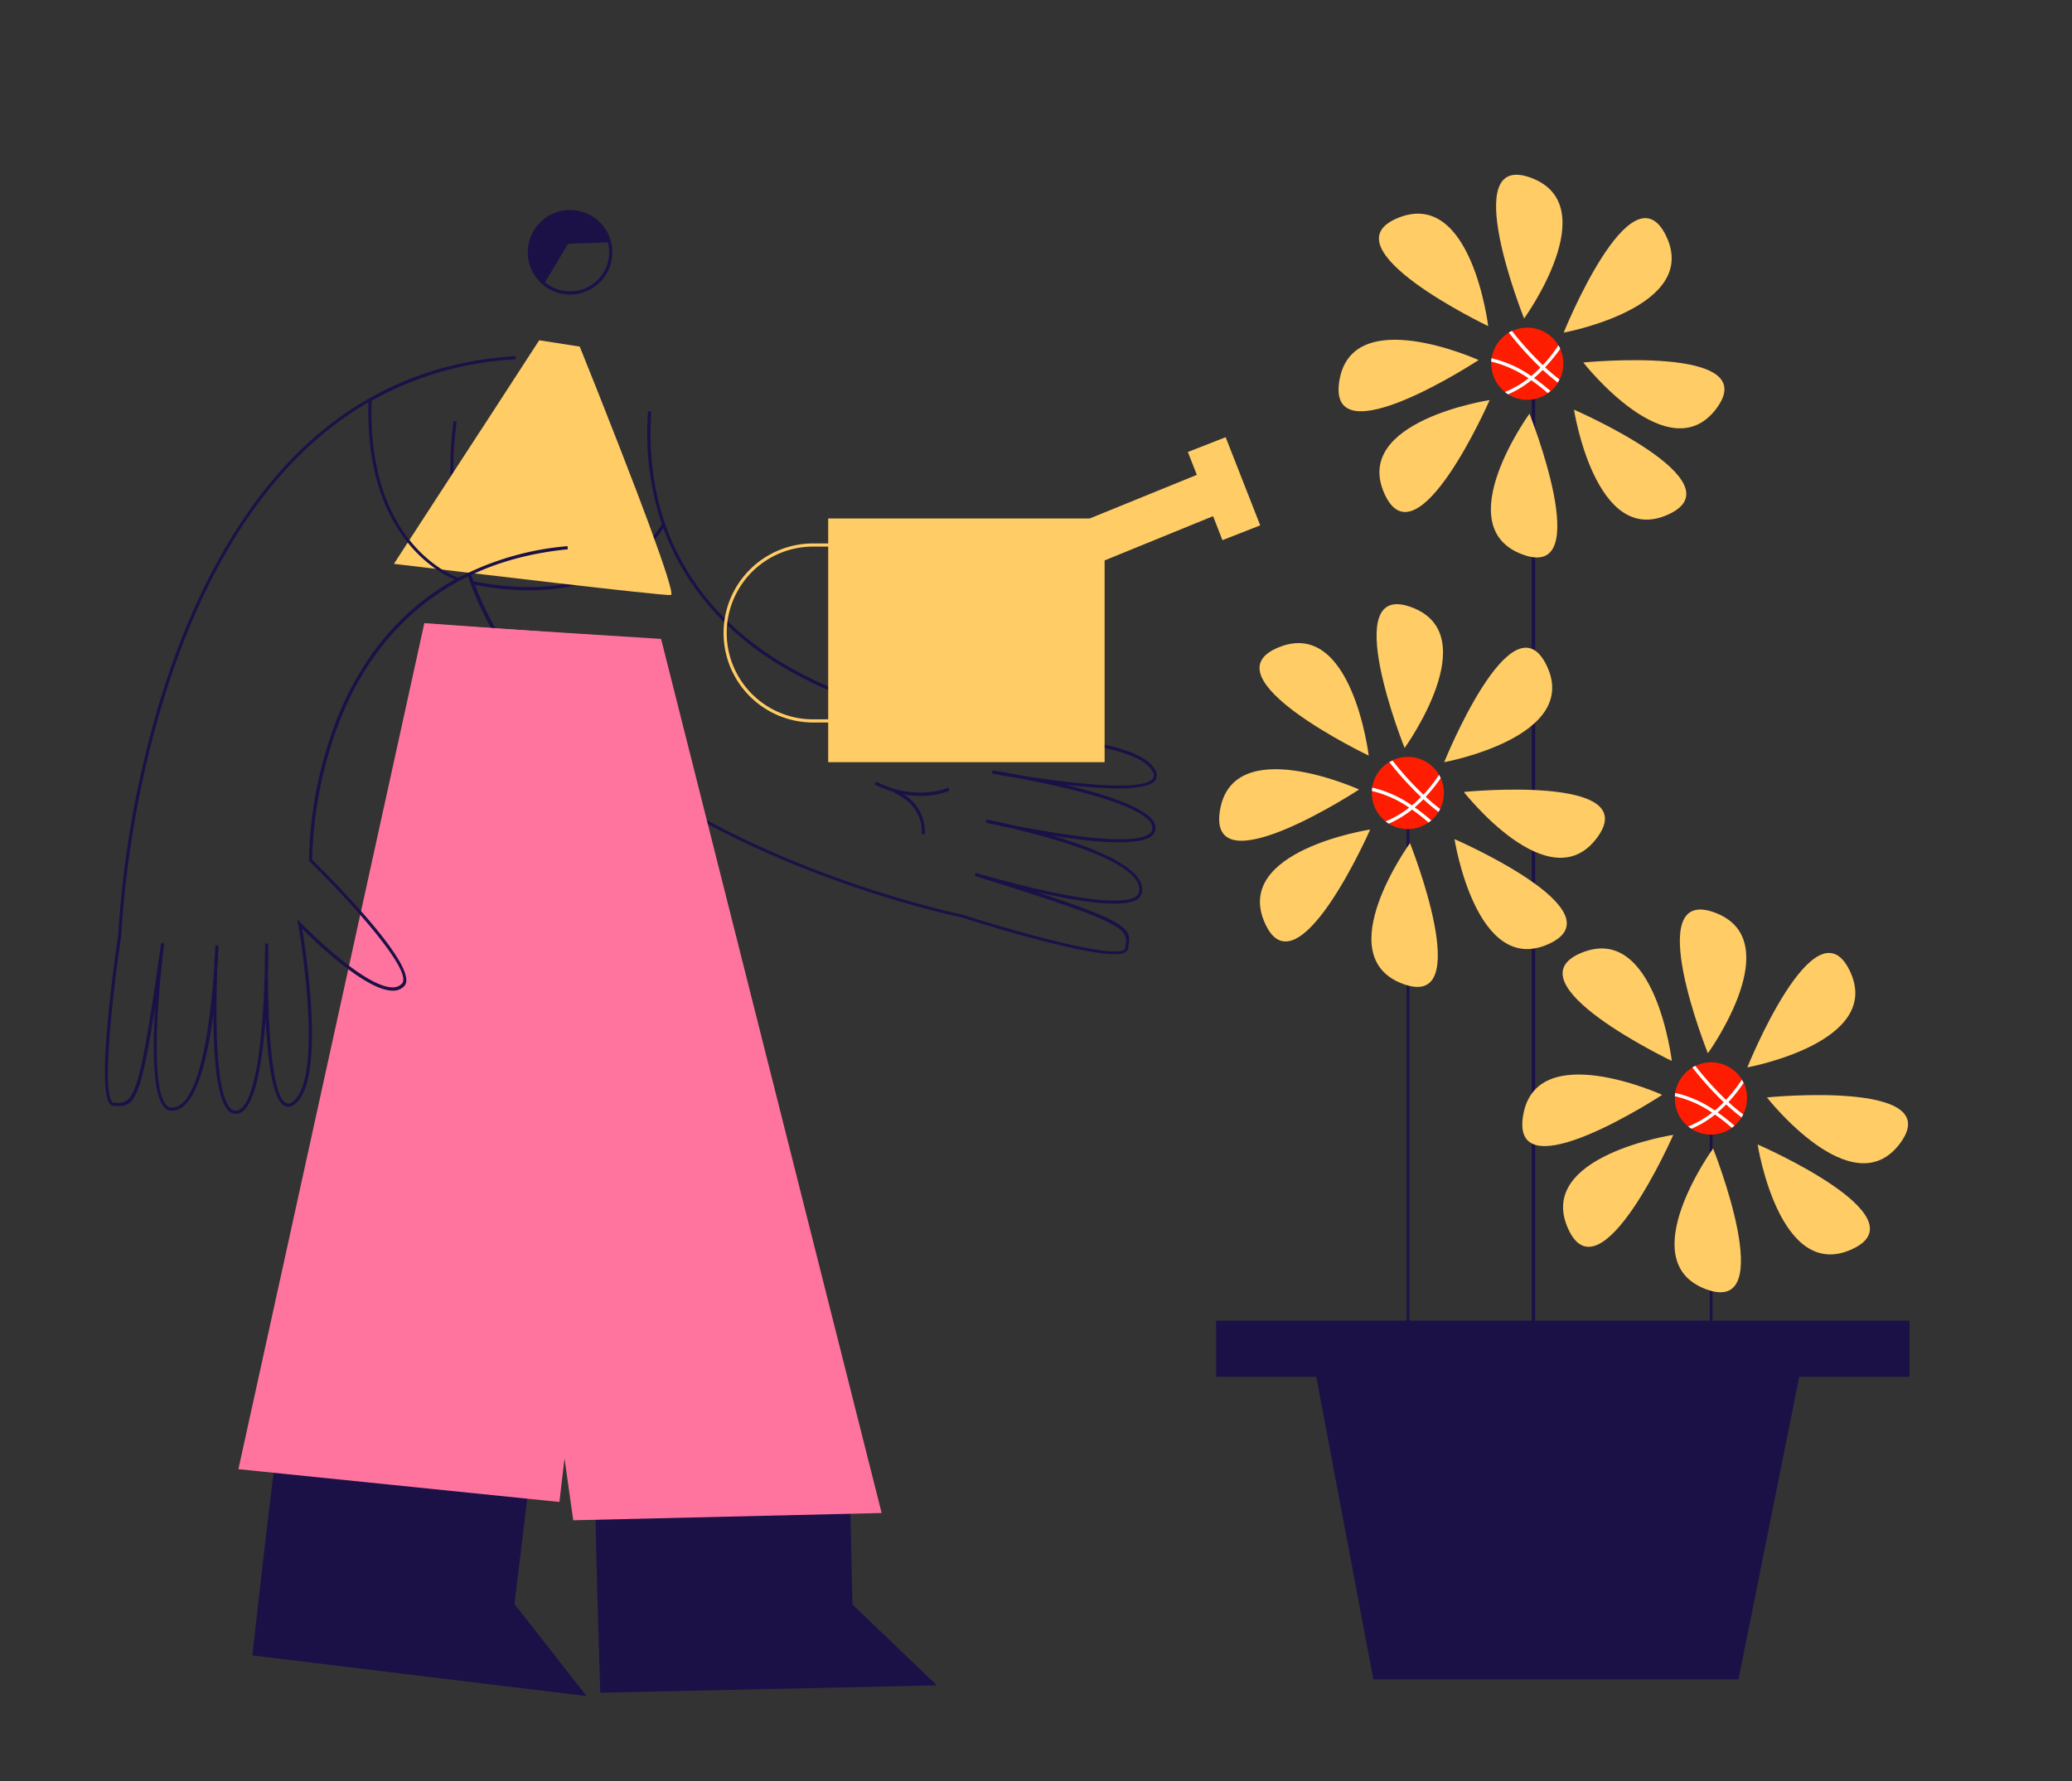 <svg id="Capa_1" data-name="Capa 1" xmlns="http://www.w3.org/2000/svg" viewBox="0 0 655.13 563.17"><rect x="0" y="0" width="655.13" height="563.17" fill="#333333" stroke="none"/><title>Mesa de trabajo 99</title><polygon points="603.74 417.57 603.74 435.34 568.89 435.34 549.68 531.01 434.23 531.01 416.18 435.34 384.52 435.34 384.52 417.57 444.74 417.57 444.74 257.46 445.63 257.46 445.63 417.57 484.31 417.57 484.31 121.66 485.38 121.66 485.38 417.57 540.58 417.57 540.58 354 541.47 354 541.47 417.57 603.74 417.57" fill="#1b1147"/><path d="M285.76,251.19c8.45,1.54,14.15-1.07,14.47-1.22l-.43-.9c-.1,0-10,4.55-22.83-1.93l-.45.89a35.5,35.5,0,0,0,6.37,2.49l-.09.19c9.66,4.4,8.64,12.67,8.6,13l1,.14A13.78,13.78,0,0,0,285.76,251.19Z" fill="#1b1147"/><path d="M337,248.15c12.48,1.45,25.77,2.07,28.29-1.43a3,3,0,0,0-.1-3.4c-6-10.62-45.65-11.09-54.28-11.07,5-3.63,22.71-16.94,23.9-25.24a4.72,4.72,0,0,0-.93-3.78c-4.91-6.12-39.26,18.9-44,22.38a129.61,129.61,0,0,1-43.24-16.39l-.68-.42c-19.79-12.38-42.81-36.08-40.05-78.72l-1-.06a90.76,90.76,0,0,0,4.35,35.67c-1.19,2.16-15.8,26.7-59.53,18.11a104,104,0,0,1-5.32-50.54l-1-.13c-3.66,27.75,2.51,53.28,18.34,75.88,11.45,16.33,27.94,31.17,49.09,44.18,2.22,1.36,4.5,2.71,6.82,4,41.59,23.71,85.7,32.73,86.09,32.8,1.87.61,45.93,14.69,52,11.15a1.66,1.66,0,0,0,.86-1.1c1.27-6.06,1.69-8-28.93-18,12.45,2.86,27.1,5.29,31.8,2.35a3.29,3.29,0,0,0,1.62-2.29c1.22-7.45-14.43-13.77-28.41-17.89,12.34,2,26.38,3.37,31,.45a3.38,3.38,0,0,0,1.61-2.14,3.83,3.83,0,0,0-.73-3C361.37,255,348.8,251,337,248.15Zm27.33,14.17a2.44,2.44,0,0,1-1.17,1.51c-6.09,3.88-31-.5-43.72-3.08-4.15-1-7-1.52-7.51-1.61l-.2,1c.43.1,3.22.75,7.33,1.59,13.9,3.22,42.61,11,41.11,20.24a2.3,2.3,0,0,1-1.17,1.6c-8.13,5.08-50.05-7.45-50.48-7.58l-.29,1c49.08,15.23,48.76,16.71,47.45,22.94a.7.7,0,0,1-.38.45c-4.74,2.75-38.58-7.18-51.27-11.25-.44-.09-44.4-9.07-85.84-32.71-26.29-15-55.24-38.16-68-71.47,40.92,7.8,56.6-13.23,59.56-18,7.55,20.89,22.37,34.37,35.74,42.74a130.12,130.12,0,0,0,44.5,17l.21,0,.16-.12c15.38-11.37,39.47-26.79,42.78-22.68a3.71,3.71,0,0,1,.72,3c-1.3,9-24.54,25.32-24.77,25.49l-1.35.93,1.64,0c.49,0,48.69-.63,55,10.54a2.06,2.06,0,0,1,.16,2.32c-3,4.19-25.89,1.54-41.32-.92-5.18-1-8.86-1.56-9.37-1.64l-.17,1c.49.09,3.85.73,8.65,1.51,13.15,2.48,37.16,7.78,41.49,14A2.86,2.86,0,0,1,364.28,262.32Z" fill="#1b1147"/><path d="M494.31,115a11.35,11.35,0,0,1-1.17,5c-.16.32-.33.64-.52,1a11.19,11.19,0,0,1-2.31,2.68,7.77,7.77,0,0,1-.87.67,11.25,11.25,0,0,1-6.53,2.07,11.39,11.39,0,0,1-6-1.69,9.26,9.26,0,0,1-1-.73,11.38,11.38,0,0,1-4.39-9c0-.21,0-.42,0-.63s.06-.71.11-1.06a11.46,11.46,0,0,1,5.46-8.12,10,10,0,0,1,1-.51A11.39,11.39,0,0,1,494.31,115Z" fill="#fe1d00"/><path d="M493.32,110.29a11.29,11.29,0,0,0-.57-1.09,49,49,0,0,1-4.92,6.25,101.4,101.4,0,0,1-9.78-10.81,10,10,0,0,0-1,.51,102.34,102.34,0,0,0,10,11.08,35.94,35.94,0,0,1-2.9,2.67,36.55,36.55,0,0,0-12.57-5.63c-.05.35-.08.7-.11,1.06a35.66,35.66,0,0,1,11.81,5.28,30.06,30.06,0,0,1-7.43,4.34,9.26,9.26,0,0,0,1,.73,31.56,31.56,0,0,0,7.32-4.44,56.08,56.08,0,0,1,5.19,4.06,7.77,7.77,0,0,0,.87-.67,60.48,60.48,0,0,0-5.2-4.1,34.74,34.74,0,0,0,2.76-2.57c1.63,1.5,3.19,2.81,4.75,4,.19-.31.36-.63.52-1-1.48-1.13-3-2.39-4.53-3.82A49.41,49.41,0,0,0,493.32,110.29Z" fill="#fff"/><path d="M470.54,103.12S418.74,78.41,442,68.91,470.54,103.12,470.54,103.12Z" fill="#fc6"/><path d="M481.9,100.71s-21.36-53.27,2.21-44.48S481.9,100.71,481.9,100.71Z" fill="#fc6"/><path d="M494.41,105.17s21.45-53.24,32.38-30.58S494.41,105.17,494.41,105.17Z" fill="#fc6"/><path d="M467.51,113.85s-48,31.49-44.05,6.65S467.51,113.85,467.51,113.85Z" fill="#fc6"/><path d="M500.61,114.62s57.12-5.68,42.12,14.51S500.61,114.62,500.61,114.62Z" fill="#fc6"/><path d="M483.59,130.81s21.27,53.31-2.29,44.48S483.59,130.81,483.59,130.81Z" fill="#fc6"/><path d="M471,126.5S448,179.06,437.72,156.08,471,126.5,471,126.5Z" fill="#fc6"/><path d="M497.67,129.54s52.66,22.85,29.72,33.18S497.67,129.54,497.67,129.54Z" fill="#fc6"/><path d="M188.31,467.77,268.63,466l.9,41.34,26.7,25.56L189.8,535.24S187.65,468.48,188.31,467.77Z" fill="#1b1147"/><polygon points="209.02 202.02 278.76 478.41 181.25 480.71 141.29 197.74 209.02 202.02" fill="#ff749f"/><path d="M87.9,456.45l79.76,9.69-5,41.05,22.8,29.1L79.79,523.45S87.15,457.06,87.9,456.45Z" fill="#1b1147"/><path d="M212.12,188.15c-2.42.31-67.84-7.5-84-9.44l-3.57-.43,3.87-5.95L149.1,140.5,154,133l16.49-25.41,12.81,2s2.15,5.33,5.29,13.21c.71,1.8,1.48,3.74,2.28,5.78,3.24,8.18,7.07,18,10.6,27.24,1.3,3.44,2.57,6.8,3.75,10C209.82,178.34,213.08,188,212.12,188.15Z" fill="#fc6"/><polygon points="134.17 197.03 75.38 464.55 176.88 474.92 208.66 202.37 134.17 197.03" fill="#ff749f"/><path d="M183.59,66.83a13.37,13.37,0,1,0,9.6,16.29A13.33,13.33,0,0,0,183.59,66.83Zm8.63,16a12.35,12.35,0,0,1-12,9.28,12.17,12.17,0,0,1-3.11-.4,12,12,0,0,1-4.77-2.45l7.3-12.2,12.54-.42A12.24,12.24,0,0,1,192.22,82.87Z" fill="#1b1147"/><path d="M98.7,271.84a129,129,0,0,1,9.55-46c9-21.52,28.76-48,71.28-52.15l-.09-1a90.79,90.79,0,0,0-34.52,10c-2.33-.83-28.93-11.34-27.41-56A104.24,104.24,0,0,1,163,113.62l-.06-1c-21.25,1.25-40.36,8.06-56.79,20.24-33.36,24.72-50.29,67.76-58.62,99.5a328.7,328.7,0,0,0-10.17,63.51c-.3,1.94-7.14,47.69-2.67,53.13a1.62,1.62,0,0,0,1.22.67c6.19.3,8.21.39,13.16-31.44-.82,12.75-.87,27.6,2.78,31.76a3.26,3.26,0,0,0,2.52,1.24h0c7.55,0,11.28-16.45,13.1-30.91,0,12.5.9,26.58,4.52,30.63a3.32,3.32,0,0,0,2.38,1.24h.15A3.88,3.88,0,0,0,77.2,351c4-3.85,5.89-16.89,6.79-29,.57,12.55,2.09,25.77,6,27.69a3,3,0,0,0,3.33-.64c9.53-7.61,3.64-46.83,2.23-55.35,4.38,4.37,20.2,19.55,28.62,19.55h.13a4.73,4.73,0,0,0,3.58-1.52C133.06,305.85,102.89,276,98.7,271.84ZM127.09,311a3.78,3.78,0,0,1-2.86,1.19h-.11c-9.2,0-28.82-20.17-29-20.37L94,290.65l.29,1.61c.09.48,8.41,48-1.6,56a2.06,2.06,0,0,1-2.27.53c-4.6-2.3-5.66-25.31-5.7-40.94.14-5.27.12-9,.11-9.5h-1c0,.5-.1,3.92-.11,8.78C83.34,320.47,82,345,76.5,350.27a2.86,2.86,0,0,1-2.12.93,2.38,2.38,0,0,1-1.67-.92c-4.81-5.38-4.48-30.72-4-43.65.28-4.25.37-7.18.38-7.66l-1-.05c0,.44-.21,3.3-.39,7.49-1,14.23-4.06,43.82-13.39,43.82h0a2.31,2.31,0,0,1-1.77-.89c-6.31-7.21-.66-50.6-.6-51l-1-.14C43.8,349,42.29,349,35.93,348.67a.65.65,0,0,1-.5-.3c-3.48-4.24.9-39.23,2.89-52.41a328.13,328.13,0,0,1,10.15-63.35c8.28-31.59,25.12-74.4,58.25-99a104.08,104.08,0,0,1,9.78-6.42c-1.19,41.75,22.12,53.89,27.29,56.05-19.41,10.79-30.35,27.58-36.46,42.12a129.63,129.63,0,0,0-9.63,46.65v.21l.15.14C111.53,285.77,130.62,307.08,127.09,311Z" fill="#1b1147"/><path d="M552.37,347.3a11.28,11.28,0,0,1-1.2,5.08c-.15.32-.33.63-.51.94A11.61,11.61,0,0,1,548.4,356a10.46,10.46,0,0,1-.84.65,11.38,11.38,0,0,1-12.76.3,8.81,8.81,0,0,1-1-.73,11.37,11.37,0,0,1-4.24-8.87c0-.22,0-.45,0-.67s.06-.7.11-1.05a11.39,11.39,0,0,1,5.41-8.06,9.32,9.32,0,0,1,.94-.5A11.28,11.28,0,0,1,541,335.9a11.42,11.42,0,0,1,9.77,5.51c.2.34.39.69.56,1A11.36,11.36,0,0,1,552.37,347.3Z" fill="#fe1d00"/><path d="M546.51,348.48c1.6,1.47,3.14,2.76,4.66,3.9-.15.32-.33.63-.51.94-1.59-1.2-3.2-2.55-4.88-4.09-.87.9-1.78,1.74-2.69,2.52a57.67,57.67,0,0,1,5.31,4.2,10.46,10.46,0,0,1-.84.65,55.42,55.42,0,0,0-5.31-4.16,31.17,31.17,0,0,1-7.45,4.46,8.81,8.81,0,0,1-1-.73,29.6,29.6,0,0,0,7.53-4.35,34.09,34.09,0,0,0-11.75-5.19c0-.35.06-.7.11-1.05a35.54,35.54,0,0,1,12.51,5.55c1-.8,1.9-1.68,2.82-2.61a100,100,0,0,1-9.92-11,9.32,9.32,0,0,1,.94-.5,98,98,0,0,0,9.7,10.74,49.3,49.3,0,0,0,5-6.35c.2.34.39.69.56,1A49.8,49.8,0,0,1,546.51,348.48Z" fill="#fff"/><path d="M528.6,335.47s-51.8-24.72-28.51-34.22S528.6,335.47,528.6,335.47Z" fill="#fc6"/><path d="M540,333.05s-21.35-53.27,2.22-44.48c20.07,7.48,4.35,34.48-.76,42.33C540.52,332.27,540,333.05,540,333.05Z" fill="#fc6"/><path d="M552.47,337.51s21.45-53.23,32.38-30.58S552.47,337.51,552.47,337.51Z" fill="#fc6"/><path d="M525.56,346.19s-48,31.5-44,6.65S525.56,346.19,525.56,346.19Z" fill="#fc6"/><path d="M558.67,347s57.11-5.68,42.11,14.51S558.67,347,558.67,347Z" fill="#fc6"/><path d="M541.65,363.15s21.26,53.31-2.29,44.48S541.65,363.15,541.65,363.15Z" fill="#fc6"/><path d="M529.07,358.84S506,411.4,495.77,388.43,529.07,358.84,529.07,358.84Z" fill="#fc6"/><path d="M555.73,361.88s52.65,22.85,29.72,33.18S555.73,361.88,555.73,361.88Z" fill="#fc6"/><path d="M456.53,250.75a11.3,11.3,0,0,1-1.18,5.05c-.16.32-.33.64-.52.95a11.53,11.53,0,0,1-2.3,2.67,9.42,9.42,0,0,1-.86.67,11.41,11.41,0,0,1-12.56.36c-.36-.23-.7-.47-1-.73a11.37,11.37,0,0,1-4.36-9c0-.21,0-.42,0-.63,0-.36.06-.72.11-1.07a11.4,11.4,0,0,1,5.45-8.09,8.82,8.82,0,0,1,1-.51,11.19,11.19,0,0,1,4.87-1.1A11.41,11.41,0,0,1,455,245a8.74,8.74,0,0,1,.56,1.1A11.13,11.13,0,0,1,456.53,250.75Z" fill="#fe1d00"/><path d="M455.51,246.06A8.74,8.74,0,0,0,455,245a50.51,50.51,0,0,1-4.93,6.28,100.09,100.09,0,0,1-9.77-10.79,8.82,8.82,0,0,0-1,.51,102.82,102.82,0,0,0,10,11,33.87,33.87,0,0,1-2.87,2.66,36.47,36.47,0,0,0-12.56-5.62c0,.35-.08.71-.11,1.07a35,35,0,0,1,11.79,5.26,30.12,30.12,0,0,1-7.44,4.34c.33.26.67.5,1,.73a33.09,33.09,0,0,0,7.36-4.44,54.81,54.81,0,0,1,5.2,4.08,9.42,9.42,0,0,0,.86-.67,57.57,57.57,0,0,0-5.21-4.12c.93-.79,1.85-1.65,2.74-2.56a62,62,0,0,0,4.77,4c.19-.31.36-.63.52-.95-1.49-1.13-3-2.39-4.56-3.83A49.71,49.71,0,0,0,455.51,246.06Z" fill="#fff"/><path d="M432.76,238.92S381,214.21,404.25,204.7,432.76,238.92,432.76,238.92Z" fill="#fc6"/><path d="M444.11,236.51s-21.35-53.28,2.22-44.49S444.11,236.51,444.11,236.51Z" fill="#fc6"/><path d="M456.63,241s21.45-53.24,32.38-30.59S456.63,241,456.63,241Z" fill="#fc6"/><path d="M429.72,249.64s-48,31.5-44,6.66S429.72,249.64,429.72,249.64Z" fill="#fc6"/><path d="M462.83,250.41s57.12-5.67,42.11,14.51S462.83,250.41,462.83,250.41Z" fill="#fc6"/><path d="M445.81,266.6s21.26,53.31-2.29,44.48S445.81,266.6,445.81,266.6Z" fill="#fc6"/><path d="M433.23,262.29s-23.06,52.56-33.3,29.59S433.23,262.29,433.23,262.29Z" fill="#fc6"/><path d="M459.89,265.33s52.65,22.85,29.72,33.18S459.89,265.33,459.89,265.33Z" fill="#fc6"/><path d="M386.51,170.8l11.95-4.68-10.93-27.88-11.95,4.68,2.83,7.23-33.87,13.79H261.86v7.9h-5.3a28.31,28.31,0,0,0,0,56.61h5.3V241h87.4V177.21l34.29-14ZM256.56,227.45a27.31,27.31,0,0,1,0-54.61h5.3v54.61Z" fill="#fc6"/></svg>